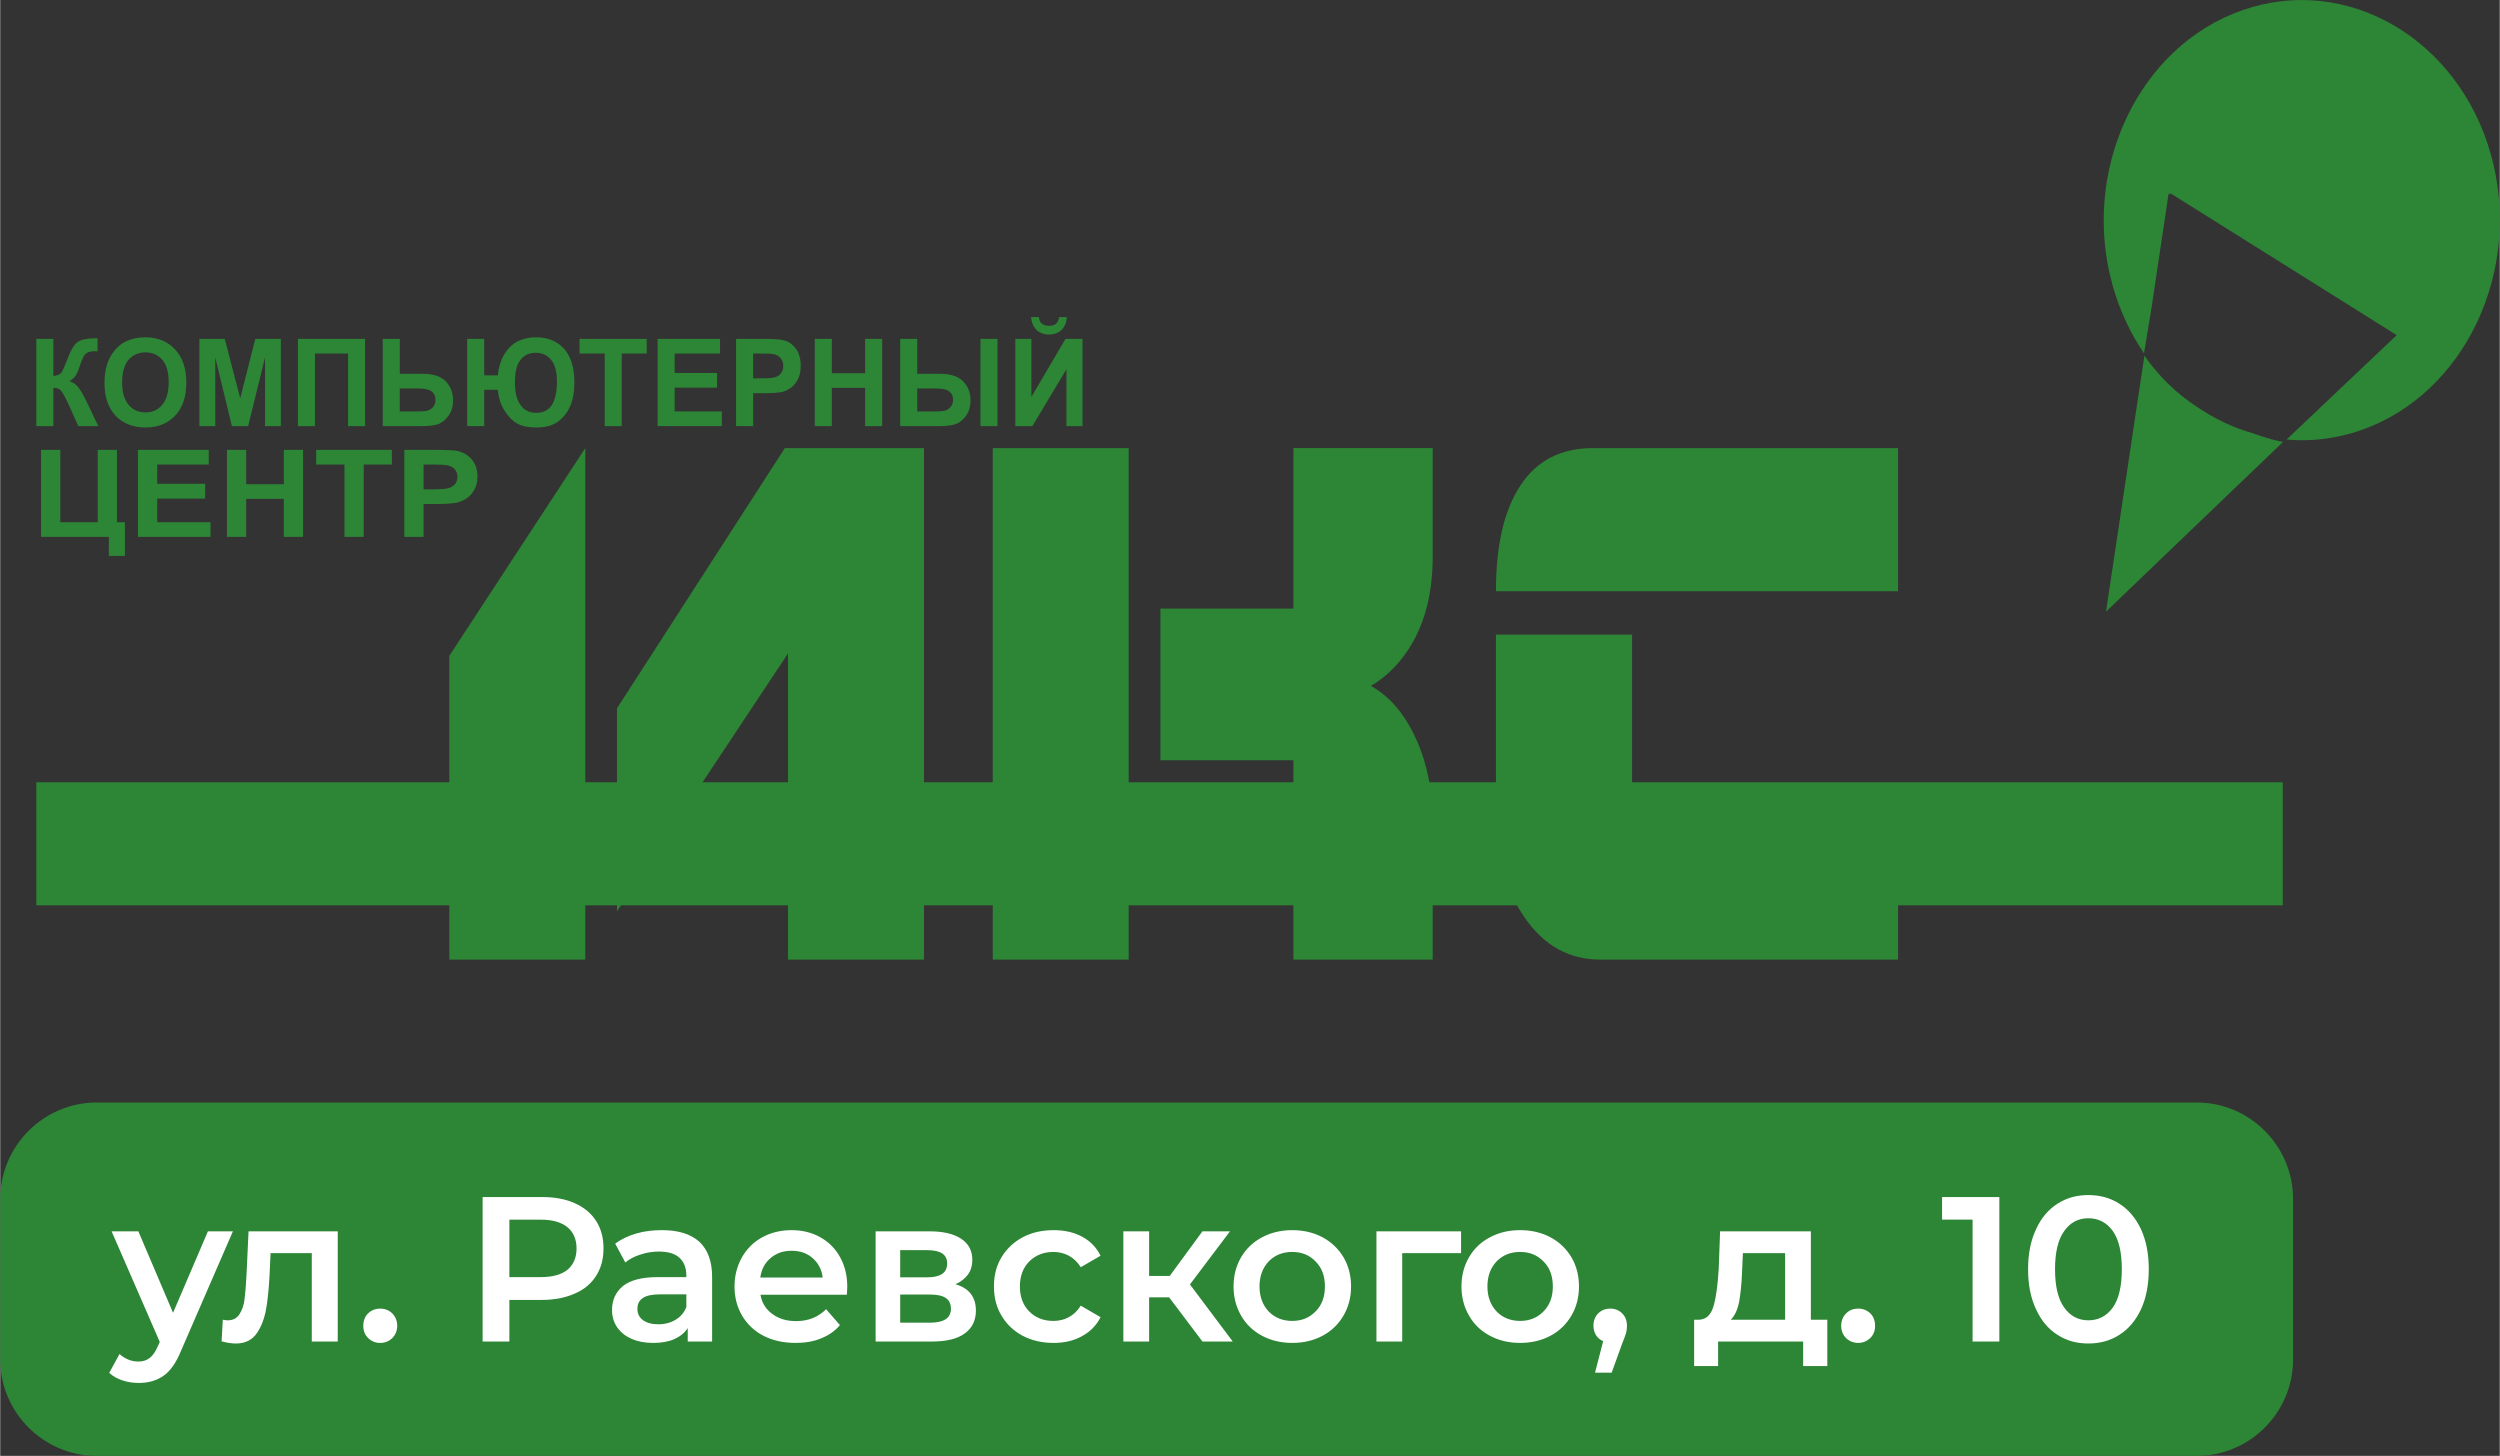 <?xml version="1.0" encoding="UTF-8"?> <!-- Creator: CorelDRAW 2020 (64-Bit) --> <svg xmlns="http://www.w3.org/2000/svg" xmlns:xlink="http://www.w3.org/1999/xlink" xmlns:xodm="http://www.corel.com/coreldraw/odm/2003" xml:space="preserve" width="510px" height="297px" style="shape-rendering:geometricPrecision; text-rendering:geometricPrecision; image-rendering:optimizeQuality; fill-rule:evenodd; clip-rule:evenodd" viewBox="0 0 126.12 73.46"><rect x="0" y="0" width="126.12" height="73.46" fill="#333333" stroke="none"/> <defs> <style type="text/css"> <![CDATA[ .fil1 {fill:#2D8536} .fil0 {fill:#2D8536;fill-rule:nonzero} .fil2 {fill:white;fill-rule:nonzero} ]]> </style> </defs> <g id="Слой_x0020_1">  <path class="fil0" d="M22.66 33.09l6.86 -10.48 0 18.73c-0.26,-0.33 -0.61,-0.5 -1.06,-0.5 -0.43,0 -0.78,0.15 -1.04,0.46 -0.27,0.31 -0.4,0.72 -0.4,1.22 0,0.55 0.13,0.98 0.4,1.29 0.25,0.3 0.6,0.45 1.04,0.45 0.42,0 0.76,-0.15 1.02,-0.45l0.04 -0.05 0 4.66 -6.86 0 0 -5.3 0.35 -0.64 0.01 1.69 0.86 0 0 -3.24 -0.84 0 -0.38 0.71 0 -8.55zm2.58 11.08l-0.9 0 0 -3.24 1.32 0c0.38,0 0.68,0.1 0.88,0.29 0.19,0.19 0.29,0.46 0.29,0.8 0,0.37 -0.09,0.64 -0.27,0.84 -0.19,0.2 -0.48,0.3 -0.87,0.3l-0.45 0 0 1.01zm0 -1.76l0.37 0c0.12,0 0.2,-0.03 0.26,-0.09 0.07,-0.06 0.1,-0.16 0.1,-0.29 0,-0.14 -0.05,-0.23 -0.16,-0.29 -0.08,-0.04 -0.19,-0.06 -0.32,-0.06l-0.25 0 0 0.73zm3.21 -0.78c-0.18,0 -0.32,0.1 -0.41,0.3 -0.08,0.16 -0.12,0.36 -0.12,0.6 0,0.25 0.04,0.46 0.11,0.62 0.09,0.21 0.23,0.31 0.43,0.31 0.16,0 0.3,-0.08 0.39,-0.25 0.1,-0.18 0.15,-0.4 0.15,-0.68 0,-0.25 -0.04,-0.45 -0.13,-0.61 -0.1,-0.19 -0.24,-0.29 -0.42,-0.29zm3.09 0.05l-0.32 0 0 0.55 0.37 0c0.12,0 0.2,-0.03 0.25,-0.08 0.04,-0.05 0.06,-0.12 0.06,-0.21 0,-0.1 -0.02,-0.17 -0.07,-0.2 -0.06,-0.04 -0.15,-0.06 -0.29,-0.06zm-0.04 1.14l-0.28 0 0 0.6 0.39 0c0.13,0 0.22,-0.02 0.29,-0.06 0.08,-0.04 0.12,-0.12 0.12,-0.22 0,-0.11 -0.05,-0.19 -0.15,-0.24 -0.09,-0.06 -0.22,-0.08 -0.37,-0.08zm11.99 -0.64l0.39 0c0.48,0 0.82,0.12 1.03,0.37 0.14,0.17 0.2,0.39 0.2,0.65 0,0.34 -0.1,0.6 -0.32,0.76 -0.19,0.14 -0.48,0.21 -0.86,0.21l-1.33 0 0 -3.24 0.89 0 0 1.25zm2.79 2.01l-0.89 0 0 -3.25 0.89 0 0 3.25zm-2.5 -1.37l-0.29 0 0 0.6 0.33 0c0.13,0 0.24,-0.02 0.32,-0.06 0.1,-0.05 0.15,-0.12 0.15,-0.22 0,-0.11 -0.05,-0.19 -0.14,-0.24 -0.1,-0.06 -0.22,-0.08 -0.37,-0.08zm7.08 1.35l0 -3.24 0.9 0 0 1.05 0.79 -1.05 1.06 0 -1 1.22 1.1 2.02 -1.07 0 -0.72 -1.23 -0.16 0.21 0 1.02 -0.9 0zm4.48 -3.33c0.46,0 0.82,0.17 1.08,0.52 0.24,0.32 0.36,0.71 0.36,1.17 0,0.54 -0.14,0.96 -0.42,1.28 -0.26,0.3 -0.6,0.45 -1.02,0.45 -0.44,0 -0.79,-0.15 -1.04,-0.45 -0.27,-0.31 -0.4,-0.74 -0.4,-1.29 0,-0.5 0.13,-0.91 0.4,-1.22 0.26,-0.31 0.61,-0.46 1.04,-0.46zm-0.01 0.79c-0.19,0 -0.32,0.1 -0.42,0.3 -0.07,0.16 -0.11,0.36 -0.11,0.6 0,0.25 0.04,0.46 0.11,0.62 0.09,0.21 0.23,0.31 0.43,0.31 0.16,0 0.3,-0.08 0.39,-0.25 0.1,-0.18 0.15,-0.4 0.15,-0.68 0,-0.25 -0.04,-0.45 -0.13,-0.61 -0.1,-0.19 -0.24,-0.29 -0.42,-0.29zm12.38 1.34l0 1.21 -0.89 0 0 -3.24 0.89 0 0 1.14 0.44 0c0.07,-0.38 0.23,-0.69 0.48,-0.91 0.24,-0.22 0.55,-0.33 0.91,-0.33 0.46,0 0.83,0.17 1.09,0.52 0.23,0.32 0.35,0.71 0.35,1.17 0,0.54 -0.14,0.96 -0.41,1.28 -0.27,0.3 -0.61,0.45 -1.03,0.45 -0.37,0 -0.68,-0.11 -0.92,-0.34 -0.25,-0.22 -0.41,-0.54 -0.48,-0.95l-0.43 0zm1.82 -1.34c-0.18,0 -0.32,0.1 -0.41,0.3 -0.08,0.16 -0.12,0.36 -0.12,0.6 0,0.25 0.04,0.46 0.11,0.62 0.09,0.21 0.23,0.31 0.43,0.31 0.17,0 0.3,-0.08 0.4,-0.25 0.09,-0.18 0.14,-0.4 0.14,-0.68 0,-0.25 -0.04,-0.45 -0.12,-0.61 -0.1,-0.19 -0.24,-0.29 -0.43,-0.29zm8.24 2.54l-0.9 0 0 -3.24 1.33 0c0.38,0 0.67,0.1 0.88,0.29 0.19,0.19 0.29,0.46 0.29,0.8 0,0.37 -0.09,0.64 -0.27,0.84 -0.19,0.2 -0.48,0.3 -0.87,0.3l-0.46 0 0 1.01zm0 -1.76l0.38 0c0.11,0 0.2,-0.03 0.26,-0.09 0.07,-0.06 0.1,-0.16 0.1,-0.29 0,-0.14 -0.06,-0.23 -0.17,-0.29 -0.08,-0.04 -0.18,-0.06 -0.31,-0.06l-0.26 0 0 0.73zm2.8 1.76l-0.9 0 0 -3.24 0.9 0 0 1.14 0.85 0 0 -1.14 0.9 0 0 3.24 -0.9 0 0 -1.21 -0.85 0 0 1.21zm3.47 -1.35l-0.29 0 0 0.6 0.33 0c0.13,0 0.23,-0.02 0.32,-0.06 0.1,-0.05 0.15,-0.12 0.15,-0.22 0,-0.11 -0.05,-0.19 -0.14,-0.24 -0.1,-0.06 -0.22,-0.08 -0.37,-0.08zm-44.45 -20.21l7.02 0 0 25.81 -6.86 0 0 -4.25 0.56 0 0 -1.21 0.85 0 0 1.21 0.9 0 0 -3.24 -0.9 0 0 1.14 -0.85 0 0 -1.14 -0.56 0 0 -7.96 -5.28 7.96 -0.43 0 -0.37 1.2 -0.85 1.28c0.01,-0.07 0.02,-0.14 0.02,-0.21 0,-0.19 -0.04,-0.35 -0.12,-0.48 -0.08,-0.13 -0.19,-0.22 -0.34,-0.27 0.11,-0.08 0.19,-0.17 0.25,-0.28 0.07,-0.13 0.11,-0.27 0.11,-0.43 0,-0.3 -0.11,-0.52 -0.33,-0.65 -0.17,-0.11 -0.43,-0.16 -0.78,-0.16l-0.51 0 0 -5.19 8.47 -13.13zm-7.17 21.41l-1.3 1.96 0 -1.81 0.54 0c0.32,0 0.57,-0.05 0.76,-0.15zm17.66 -21.41l6.86 0 0 25.81 -6.86 0 0 -25.81zm15.17 8.1l-6.71 0 0 7.65 6.71 0 0 3.82 0 0c0.48,0 0.83,0.12 1.03,0.37 0.14,0.17 0.21,0.39 0.21,0.65 0,0.34 -0.11,0.6 -0.33,0.76 -0.19,0.14 -0.47,0.21 -0.85,0.21l-0.06 0 0 4.25 7.03 0 0 -4.25 -0.2 0 0 -2.39 -0.81 0 0 -0.85 0.99 0c-0.06,-1.5 -0.39,-2.82 -0.97,-3.96 -0.55,-1.09 -1.26,-1.88 -2.13,-2.36 0.87,-0.51 1.58,-1.26 2.13,-2.23 0.66,-1.19 0.99,-2.62 0.99,-4.3l0 -5.47 -7.03 0 0 8.1zm0 12.11l0 0.59c0.1,0 0.19,-0.02 0.26,-0.05 0.1,-0.05 0.16,-0.12 0.16,-0.22 0,-0.11 -0.05,-0.19 -0.15,-0.24 -0.07,-0.05 -0.16,-0.07 -0.27,-0.08zm30.51 -20.21l0 7.22 -20.29 0c0,-2.31 0.41,-4.09 1.24,-5.34 0.82,-1.25 2.04,-1.88 3.66,-1.88l15.39 0zm-20.29 9.41l0 8.91 0.96 0 0 0.75 -0.95 0c0.01,0.16 0.02,0.32 0.03,0.47l0.76 0 0 0.76 -0.67 0c0.03,0.17 0.06,0.34 0.1,0.51l0.79 0 0 0.75 -0.6 0c0.24,0.78 0.59,1.49 1.03,2.13 0.97,1.41 2.24,2.12 3.82,2.12l15.02 0 0 -5.74 -0.83 1.49 -0.84 0 0 -2.97 -0.81 0c0.22,0.23 0.35,0.55 0.39,0.97l-0.85 0c-0.02,-0.17 -0.07,-0.3 -0.15,-0.4 -0.09,-0.09 -0.2,-0.14 -0.34,-0.14 -0.16,0 -0.29,0.09 -0.37,0.25 -0.1,0.16 -0.14,0.39 -0.14,0.7 0,0.27 0.03,0.47 0.09,0.61 0.08,0.17 0.23,0.26 0.44,0.26 0.14,0 0.25,-0.05 0.33,-0.14 0.08,-0.09 0.12,-0.22 0.14,-0.38l0.87 0c-0.04,0.42 -0.18,0.75 -0.41,0.98 -0.23,0.23 -0.53,0.35 -0.9,0.35 -0.45,0 -0.81,-0.15 -1.07,-0.46 -0.26,-0.31 -0.39,-0.73 -0.39,-1.25 0,-0.52 0.13,-0.93 0.39,-1.24 0.03,-0.04 0.07,-0.07 0.1,-0.11l-2.07 0 0 0.48 -1.33 0 0 0.47 1.17 0 0.01 0.76 -1.18 0 0 0.51 1.39 0 0 0.75 -2.29 0 0 -2.97 -0.57 0 0 2.99 -0.9 0 0 -2.99 -1.89 0 0 0.98 0.39 0c0.48,0 0.82,0.12 1.03,0.37 0.14,0.17 0.2,0.39 0.2,0.65 0,0.34 -0.1,0.6 -0.32,0.76 -0.19,0.14 -0.48,0.21 -0.86,0.21l-1.33 0 0 -2.97 -0.52 0 0 -9.18 -6.87 0zm20.28 9.18l-0.8 0 0.01 1.45 0.79 -1.45z"></path> <path class="fil0" d="M1.82 39.47l113.35 0 0 6.21 -113.35 0 0 -6.21zm2.94 3.17l0.93 -1.71 0.84 0 0 3.24 -0.86 0 -0.01 -1.69 -0.93 1.69 -0.84 0 0 -3.24 0.86 0 0.01 1.71zm3.17 1.53l-0.9 0 0 -3.24 0.9 0 0 1.14 0.85 0 0 -1.14 0.9 0 0 3.24 -0.9 0 0 -1.21 -0.85 0 0 1.21zm2.13 -2.39l0 -0.85 2.52 0 0 0.85 -0.81 0 0 2.39 -0.9 0 0 -2.39 -0.81 0zm5.21 2.39l-2.29 0 0 -3.24 2.24 0 0 0.75 -1.34 0 0 0.47 1.17 0 0.01 0.76 -1.18 0 0 0.51 1.39 0 0 0.75zm1.36 0l-0.89 0 0 -3.24 2.23 0 0 0.75 -1.34 0 0 2.49zm2.68 0l-0.9 0 0 -3.24 1.33 0c0.38,0 0.67,0.1 0.88,0.29 0.19,0.19 0.29,0.46 0.29,0.8 0,0.37 -0.09,0.64 -0.27,0.84 -0.2,0.2 -0.48,0.3 -0.87,0.3l-0.46 0 0 1.01zm0 -1.76l0.38 0c0.11,0 0.2,-0.03 0.26,-0.09 0.06,-0.06 0.1,-0.16 0.1,-0.29 0,-0.14 -0.06,-0.23 -0.17,-0.29 -0.08,-0.04 -0.18,-0.06 -0.31,-0.06l-0.26 0 0 0.73zm2.8 0.23l0.93 -1.71 0.85 0 0 3.24 -0.87 0 -0.01 -1.69 -0.93 1.69 -0.84 0 0 -3.24 0.86 0 0.01 1.71zm3.13 1.53l-0.9 0 0 -3.24 1.32 0c0.38,0 0.68,0.1 0.88,0.29 0.19,0.19 0.29,0.46 0.29,0.8 0,0.37 -0.09,0.64 -0.27,0.84 -0.19,0.2 -0.48,0.3 -0.87,0.3l-0.45 0 0 1.01zm0 -1.76l0.37 0c0.12,0 0.2,-0.03 0.26,-0.09 0.07,-0.06 0.1,-0.16 0.1,-0.29 0,-0.14 -0.05,-0.23 -0.16,-0.29 -0.08,-0.04 -0.19,-0.06 -0.32,-0.06l-0.25 0 0 0.73zm3.22 -1.57c0.46,0 0.82,0.17 1.08,0.52 0.24,0.32 0.36,0.71 0.36,1.17 0,0.54 -0.14,0.96 -0.42,1.28 -0.26,0.3 -0.6,0.45 -1.02,0.45 -0.44,0 -0.79,-0.15 -1.04,-0.45 -0.27,-0.31 -0.4,-0.74 -0.4,-1.29 0,-0.5 0.13,-0.91 0.4,-1.22 0.26,-0.31 0.61,-0.46 1.04,-0.46zm-0.01 0.79c-0.19,0 -0.32,0.1 -0.42,0.3 -0.07,0.16 -0.11,0.36 -0.11,0.6 0,0.25 0.03,0.46 0.11,0.62 0.09,0.21 0.23,0.32 0.43,0.32 0.17,0 0.3,-0.09 0.39,-0.26 0.1,-0.18 0.15,-0.4 0.15,-0.68 0,-0.24 -0.04,-0.45 -0.13,-0.61 -0.1,-0.19 -0.24,-0.29 -0.42,-0.29zm3.21 2.54l-1.34 0 0 -3.24 1.31 0c0.35,0 0.61,0.05 0.79,0.16 0.21,0.13 0.32,0.35 0.32,0.65 0,0.16 -0.04,0.3 -0.11,0.43 -0.06,0.11 -0.14,0.2 -0.25,0.28 0.15,0.05 0.26,0.14 0.34,0.27 0.08,0.13 0.12,0.29 0.12,0.48 0,0.34 -0.11,0.59 -0.33,0.76 -0.19,0.14 -0.47,0.21 -0.85,0.21zm-0.12 -2.49l-0.32 0 0 0.55 0.37 0c0.12,0 0.2,-0.03 0.25,-0.08 0.04,-0.05 0.06,-0.12 0.06,-0.21 0,-0.1 -0.02,-0.17 -0.07,-0.2 -0.06,-0.04 -0.15,-0.06 -0.29,-0.06zm-0.03 1.14l-0.29 0 0 0.6 0.39 0c0.13,0 0.22,-0.02 0.29,-0.06 0.08,-0.04 0.12,-0.12 0.12,-0.22 0,-0.11 -0.05,-0.19 -0.15,-0.24 -0.09,-0.06 -0.21,-0.08 -0.36,-0.08zm2.42 1.35l-0.88 0 0.98 -3.24 0.92 0 0.98 3.24 -0.89 0 -0.11 -0.42 -0.9 0 -0.1 0.42zm0.84 -1.1l-0.29 -1.17 -0.27 1.17 0.56 0zm2.37 1.1l-0.9 0 0 -3.24 0.9 0 0 1.14 0.85 0 0 -1.14 0.9 0 0 3.24 -0.9 0 0 -1.21 -0.85 0 0 1.21zm3.17 0l-0.9 0 0 -3.24 0.9 0 0 1.14 0.85 0 0 -1.14 0.9 0 0 3.24 -0.9 0 0 -1.21 -0.85 0 0 1.21zm3.19 -1.99l0.38 0c0.48,0 0.82,0.12 1.03,0.37 0.14,0.17 0.2,0.39 0.2,0.65 0,0.34 -0.1,0.59 -0.32,0.76 -0.19,0.14 -0.48,0.21 -0.86,0.21l-1.33 0 0 -3.24 0.9 0 0 1.25zm2.78 2.01l-0.9 0 0 -3.25 0.9 0 0 3.25zm-2.5 -1.37l-0.28 0 0 0.6 0.32 0c0.13,0 0.24,-0.02 0.32,-0.06 0.1,-0.05 0.15,-0.12 0.15,-0.22 0,-0.11 -0.05,-0.19 -0.14,-0.24 -0.1,-0.06 -0.22,-0.08 -0.37,-0.08zm5.36 1.35l-2.29 0 0 -3.24 2.23 0 0 0.75 -1.33 0 0 0.47 1.17 0 0 0.76 -1.17 0 0 0.51 1.39 0 0 0.75zm1.72 0l0 -3.24 0.9 0 0 1.05 0.79 -1.05 1.06 0 -1.01 1.22 1.11 2.02 -1.07 0 -0.72 -1.23 -0.16 0.21 0 1.02 -0.9 0zm4.48 -3.33c0.46,0 0.82,0.17 1.08,0.52 0.24,0.32 0.36,0.71 0.36,1.17 0,0.54 -0.14,0.96 -0.42,1.28 -0.26,0.3 -0.6,0.45 -1.02,0.45 -0.44,0 -0.79,-0.15 -1.04,-0.45 -0.27,-0.31 -0.4,-0.74 -0.4,-1.29 0,-0.5 0.13,-0.91 0.4,-1.22 0.26,-0.31 0.61,-0.46 1.04,-0.46zm-0.01 0.79c-0.19,0 -0.33,0.1 -0.42,0.3 -0.07,0.16 -0.11,0.36 -0.11,0.6 0,0.25 0.04,0.46 0.11,0.62 0.09,0.21 0.23,0.32 0.43,0.32 0.16,0 0.3,-0.09 0.39,-0.26 0.1,-0.18 0.15,-0.4 0.15,-0.68 0,-0.24 -0.04,-0.45 -0.13,-0.61 -0.1,-0.19 -0.24,-0.29 -0.42,-0.29zm4.15 0.78l-0.46 1.66 -0.61 0 -0.45 -1.67 0 1.77 -0.81 0 0 -3.24 1.09 0 0.48 2.02 0.49 -2.02 1.08 0 0 3.24 -0.8 0 -0.01 -1.76zm3.95 -1.48l0 3.24 -0.9 0 0 -2.35 -0.85 0 0 2.35 -0.89 0 0 -3.24 2.64 0zm1.44 1.25l0.38 0c0.48,0 0.83,0.12 1.03,0.37 0.14,0.17 0.21,0.39 0.21,0.65 0,0.34 -0.11,0.59 -0.33,0.76 -0.19,0.14 -0.47,0.21 -0.85,0.21l-1.34 0 0 -3.24 0.9 0 0 1.25zm0.29 0.64l-0.29 0 0 0.6 0.32 0c0.13,0 0.24,-0.02 0.32,-0.06 0.1,-0.05 0.16,-0.12 0.16,-0.22 0,-0.11 -0.05,-0.19 -0.15,-0.24 -0.09,-0.06 -0.21,-0.08 -0.36,-0.08zm2.56 0.15l0 1.21 -0.9 0 0 -3.24 0.9 0 0 1.14 0.43 0c0.07,-0.39 0.23,-0.69 0.48,-0.91 0.25,-0.22 0.55,-0.33 0.91,-0.33 0.46,0 0.82,0.17 1.09,0.52 0.23,0.32 0.35,0.71 0.35,1.17 0,0.54 -0.14,0.96 -0.42,1.28 -0.26,0.3 -0.6,0.45 -1.02,0.45 -0.37,0 -0.68,-0.11 -0.92,-0.34 -0.25,-0.22 -0.41,-0.54 -0.48,-0.95l-0.42 0zm1.81 -1.34c-0.18,0 -0.32,0.1 -0.41,0.3 -0.08,0.16 -0.12,0.36 -0.12,0.6 0,0.25 0.04,0.46 0.11,0.62 0.09,0.21 0.24,0.32 0.43,0.32 0.17,0 0.3,-0.09 0.4,-0.26 0.09,-0.18 0.14,-0.4 0.14,-0.68 0,-0.24 -0.04,-0.45 -0.12,-0.61 -0.1,-0.19 -0.24,-0.29 -0.43,-0.29zm1.74 0.15l0 -0.85 2.52 0 0 0.85 -0.81 0 0 2.39 -0.9 0 0 -2.39 -0.81 0zm5.22 2.39l-2.29 0 0 -3.24 2.23 0 0 0.75 -1.34 0 0 0.47 1.17 0 0.01 0.76 -1.18 0 0 0.51 1.4 0 0 0.75zm1.28 0l-0.9 0 0 -3.24 1.33 0c0.38,0 0.67,0.1 0.88,0.29 0.19,0.19 0.29,0.46 0.29,0.8 0,0.37 -0.09,0.64 -0.27,0.84 -0.2,0.2 -0.48,0.3 -0.87,0.3l-0.46 0 0 1.01zm0 -1.76l0.38 0c0.11,0 0.2,-0.03 0.26,-0.09 0.06,-0.06 0.1,-0.16 0.1,-0.29 0,-0.14 -0.06,-0.23 -0.17,-0.29 -0.08,-0.04 -0.18,-0.06 -0.31,-0.06l-0.26 0 0 0.73zm2.8 1.76l-0.9 0 0 -3.24 0.9 0 0 1.14 0.85 0 0 -1.14 0.9 0 0 3.24 -0.9 0 0 -1.21 -0.85 0 0 1.21zm3.18 -1.99l0.39 0c0.48,0 0.82,0.12 1.03,0.37 0.14,0.17 0.2,0.39 0.2,0.65 0,0.34 -0.1,0.59 -0.32,0.76 -0.19,0.14 -0.48,0.21 -0.86,0.21l-1.33 0 0 -3.24 0.89 0 0 1.25zm2.79 2.01l-0.9 0 0 -3.25 0.9 0 0 3.25zm-2.5 -1.37l-0.29 0 0 0.6 0.33 0c0.13,0 0.23,-0.02 0.32,-0.06 0.1,-0.05 0.15,-0.12 0.15,-0.22 0,-0.11 -0.05,-0.19 -0.14,-0.24 -0.1,-0.06 -0.22,-0.08 -0.37,-0.08zm5.36 1.35l-2.29 0 0 -3.24 2.23 0 0 0.75 -1.33 0 0 0.47 1.17 0 0 0.76 -1.17 0 0 0.51 1.39 0 0 0.75zm4.27 -2l-0.85 0c-0.02,-0.17 -0.07,-0.3 -0.15,-0.4 -0.09,-0.09 -0.2,-0.14 -0.34,-0.14 -0.16,0 -0.29,0.08 -0.38,0.25 -0.08,0.16 -0.13,0.39 -0.13,0.7 0,0.27 0.03,0.47 0.09,0.61 0.08,0.17 0.23,0.26 0.44,0.26 0.14,0 0.25,-0.05 0.33,-0.14 0.08,-0.09 0.13,-0.22 0.14,-0.38l0.87 0c-0.04,0.42 -0.18,0.75 -0.41,0.98 -0.23,0.23 -0.53,0.35 -0.9,0.35 -0.45,0 -0.81,-0.15 -1.07,-0.46 -0.26,-0.31 -0.39,-0.73 -0.39,-1.25 0,-0.52 0.13,-0.93 0.39,-1.24 0.26,-0.31 0.59,-0.47 0.98,-0.47 0.41,0 0.74,0.12 0.97,0.35 0.24,0.23 0.37,0.55 0.41,0.98zm1.29 0.47l0.94 -1.71 0.84 0 0 3.24 -0.86 0 -0.01 -1.69 -0.94 1.69 -0.84 0 0 -3.24 0.86 0 0.01 1.71zm4.85 -0.47l-0.86 0c-0.01,-0.17 -0.06,-0.3 -0.15,-0.4 -0.08,-0.09 -0.2,-0.14 -0.33,-0.14 -0.16,0 -0.29,0.08 -0.38,0.25 -0.09,0.16 -0.13,0.39 -0.13,0.7 0,0.27 0.03,0.47 0.09,0.61 0.08,0.17 0.23,0.26 0.43,0.26 0.14,0 0.25,-0.05 0.33,-0.14 0.08,-0.09 0.13,-0.22 0.15,-0.38l0.87 0c-0.05,0.42 -0.18,0.75 -0.41,0.98 -0.24,0.23 -0.54,0.35 -0.91,0.35 -0.45,0 -0.8,-0.15 -1.06,-0.46 -0.26,-0.31 -0.39,-0.73 -0.39,-1.25 0,-0.52 0.13,-0.93 0.39,-1.24 0.26,-0.31 0.59,-0.47 0.98,-0.47 0.41,0 0.74,0.12 0.97,0.35 0.24,0.23 0.37,0.55 0.41,0.98zm0.25 -0.39l0 -0.85 2.51 0 0 0.85 -0.8 0 0 2.39 -0.9 0 0 -2.39 -0.81 0zm5.21 2.39l-2.29 0 0 -3.24 2.24 0 0 0.75 -1.34 0 0 0.47 1.17 0 0.01 0.76 -1.18 0 0 0.51 1.39 0 0 0.75zm2.73 -1.76l-0.46 1.66 -0.61 0 -0.46 -1.67 0.01 1.77 -0.81 0 0 -3.24 1.09 0 0.48 2.02 0.48 -2.02 1.09 0 0 3.24 -0.81 0 0 -1.76zm2.21 -0.23l0.38 0c0.49,0 0.83,0.12 1.04,0.37 0.13,0.17 0.2,0.39 0.2,0.65 0,0.34 -0.11,0.59 -0.32,0.76 -0.2,0.14 -0.48,0.21 -0.86,0.21l-1.34 0 0 -3.24 0.9 0 0 1.25zm2.79 2.01l-0.9 0 0 -3.25 0.9 0 0 3.25zm-2.5 -1.37l-0.29 0 0 0.6 0.33 0c0.13,0 0.23,-0.02 0.32,-0.06 0.1,-0.05 0.15,-0.12 0.15,-0.22 0,-0.11 -0.05,-0.19 -0.14,-0.24 -0.1,-0.06 -0.22,-0.08 -0.37,-0.08z"></path> <path class="fil0" d="M1.82 17.1l0.86 0 0 1.87c0.19,-0.02 0.32,-0.07 0.39,-0.15 0.07,-0.08 0.17,-0.31 0.31,-0.68 0.18,-0.48 0.36,-0.78 0.54,-0.89 0.18,-0.12 0.47,-0.18 0.86,-0.18 0.02,0 0.07,0 0.13,0l0 0.66 -0.12 -0.01c-0.18,0 -0.31,0.03 -0.39,0.07 -0.08,0.05 -0.15,0.11 -0.2,0.21 -0.05,0.09 -0.12,0.28 -0.22,0.56 -0.05,0.16 -0.11,0.28 -0.17,0.39 -0.06,0.1 -0.17,0.19 -0.32,0.28 0.19,0.06 0.35,0.17 0.47,0.34 0.13,0.17 0.26,0.41 0.41,0.72l0.58 1.21 -1.01 0 -0.51 -1.14c0,-0.01 -0.02,-0.05 -0.05,-0.09 0,-0.02 -0.04,-0.09 -0.1,-0.21 -0.11,-0.21 -0.2,-0.35 -0.27,-0.4 -0.07,-0.06 -0.18,-0.09 -0.33,-0.09l0 1.93 -0.86 0 0 -4.4zm3.44 2.23c0,-0.45 0.07,-0.83 0.2,-1.13 0.09,-0.23 0.23,-0.43 0.39,-0.61 0.17,-0.17 0.35,-0.31 0.55,-0.39 0.27,-0.12 0.57,-0.18 0.92,-0.18 0.63,0 1.13,0.21 1.5,0.61 0.38,0.4 0.57,0.96 0.57,1.68 0,0.71 -0.19,1.26 -0.56,1.66 -0.38,0.4 -0.87,0.6 -1.5,0.6 -0.63,0 -1.13,-0.2 -1.51,-0.59 -0.37,-0.4 -0.56,-0.95 -0.56,-1.65zm0.89 -0.03c0,0.49 0.11,0.87 0.33,1.13 0.22,0.26 0.51,0.38 0.85,0.38 0.34,0 0.62,-0.12 0.84,-0.38 0.22,-0.25 0.33,-0.64 0.33,-1.15 0,-0.5 -0.11,-0.88 -0.32,-1.12 -0.21,-0.25 -0.5,-0.38 -0.85,-0.38 -0.36,0 -0.64,0.13 -0.86,0.38 -0.21,0.25 -0.32,0.63 -0.32,1.14zm3.9 2.2l0 -4.4 1.28 0 0.78 3 0.76 -3 1.29 0 0 4.4 -0.8 0 0 -3.46 -0.85 3.46 -0.82 0 -0.84 -3.46 0 3.46 -0.8 0zm4.97 -4.4l3.39 0 0 4.4 -0.86 0 0 -3.66 -1.67 0 0 3.66 -0.86 0 0 -4.4zm4.28 0l0.86 0 0 1.76 1.15 0c0.54,0 0.93,0.13 1.18,0.39 0.24,0.26 0.36,0.58 0.36,0.94 0,0.3 -0.07,0.56 -0.22,0.77 -0.15,0.21 -0.31,0.35 -0.5,0.43 -0.19,0.07 -0.46,0.11 -0.82,0.11l-2.01 0 0 -4.4zm0.86 3.66l0.84 0c0.27,0 0.45,-0.01 0.56,-0.04 0.1,-0.03 0.2,-0.09 0.28,-0.18 0.08,-0.1 0.12,-0.22 0.12,-0.36 0,-0.2 -0.07,-0.35 -0.21,-0.44 -0.14,-0.1 -0.38,-0.14 -0.72,-0.14l-0.87 0 0 1.16zm3.4 -3.66l0.86 0 0 1.84 0.69 0c0.05,-0.55 0.23,-1 0.55,-1.37 0.32,-0.36 0.79,-0.55 1.4,-0.55 0.58,0 1.05,0.2 1.4,0.59 0.34,0.39 0.51,0.96 0.51,1.68 0,0.48 -0.07,0.88 -0.22,1.22 -0.15,0.34 -0.37,0.6 -0.64,0.79 -0.28,0.18 -0.62,0.27 -1.03,0.27 -0.42,0 -0.75,-0.06 -1,-0.2 -0.24,-0.14 -0.46,-0.36 -0.64,-0.66 -0.19,-0.3 -0.3,-0.65 -0.33,-1.04l-0.69 0 0 1.83 -0.86 0 0 -4.4zm2.41 2.21c0,0.48 0.09,0.86 0.28,1.12 0.19,0.27 0.45,0.4 0.79,0.4 0.35,0 0.62,-0.13 0.79,-0.39 0.17,-0.27 0.26,-0.66 0.26,-1.19 0,-0.5 -0.1,-0.87 -0.3,-1.1 -0.2,-0.24 -0.46,-0.35 -0.78,-0.35 -0.3,0 -0.56,0.11 -0.75,0.35 -0.2,0.24 -0.29,0.62 -0.29,1.16zm4.53 2.19l0 -3.66 -1.27 0 0 -0.74 3.39 0 0 0.74 -1.26 0 0 3.66 -0.86 0zm2.67 0l0 -4.4 3.15 0 0 0.74 -2.29 0 0 0.98 2.14 0 0 0.74 -2.14 0 0 1.2 2.38 0 0 0.74 -3.24 0zm3.96 0l0 -4.4 1.38 0c0.53,0 0.87,0.02 1.02,0.07 0.25,0.06 0.45,0.2 0.62,0.43 0.16,0.22 0.24,0.5 0.24,0.85 0,0.27 -0.04,0.5 -0.14,0.68 -0.09,0.19 -0.21,0.33 -0.36,0.44 -0.15,0.1 -0.29,0.17 -0.45,0.21 -0.2,0.04 -0.5,0.06 -0.89,0.06l-0.56 0 0 1.66 -0.86 0zm0.86 -3.66l0 1.25 0.47 0c0.34,0 0.57,-0.02 0.68,-0.07 0.12,-0.04 0.21,-0.12 0.27,-0.21 0.07,-0.1 0.1,-0.21 0.1,-0.35 0,-0.16 -0.05,-0.29 -0.14,-0.39 -0.09,-0.11 -0.2,-0.17 -0.34,-0.2 -0.11,-0.02 -0.31,-0.03 -0.62,-0.03l-0.42 0zm3.11 3.66l0 -4.4 0.86 0 0 1.73 1.68 0 0 -1.73 0.86 0 0 4.4 -0.86 0 0 -1.93 -1.68 0 0 1.93 -0.86 0zm4.31 -4.4l0.86 0 0 1.76 1.15 0c0.3,0 0.56,0.04 0.78,0.13 0.22,0.08 0.4,0.23 0.55,0.45 0.14,0.22 0.21,0.47 0.21,0.76 0,0.29 -0.07,0.55 -0.22,0.77 -0.15,0.21 -0.32,0.35 -0.51,0.42 -0.18,0.07 -0.45,0.11 -0.81,0.11l-2.01 0 0 -4.4zm0.86 3.66l0.84 0c0.27,0 0.46,-0.01 0.56,-0.04 0.11,-0.03 0.2,-0.09 0.28,-0.18 0.08,-0.1 0.13,-0.22 0.13,-0.36 0,-0.19 -0.07,-0.34 -0.21,-0.44 -0.13,-0.1 -0.37,-0.14 -0.72,-0.14l-0.88 0 0 1.16zm3.19 -3.66l0.86 0 0 4.4 -0.86 0 0 -4.4zm1.76 0l0.81 0 0 2.93 1.72 -2.93 0.86 0 0 4.4 -0.81 0 0 -2.87 -1.72 2.87 -0.86 0 0 -4.4zm2.21 -1.1l0.39 0c-0.02,0.28 -0.11,0.49 -0.27,0.65 -0.16,0.15 -0.37,0.23 -0.63,0.23 -0.26,0 -0.47,-0.08 -0.63,-0.23 -0.16,-0.16 -0.25,-0.37 -0.28,-0.65l0.4 0c0.01,0.15 0.06,0.25 0.15,0.33 0.08,0.07 0.2,0.11 0.36,0.11 0.16,0 0.28,-0.04 0.36,-0.11 0.08,-0.08 0.13,-0.18 0.15,-0.33z"></path> <path class="fil0" d="M2.06 22.7l0.97 0 0 3.65 1.89 0 0 -3.65 0.97 0 0 3.65 0.4 0 0 1.7 -0.81 0 0 -0.96 -3.42 0 0 -4.39zm4.89 4.39l0 -4.39 3.57 0 0 0.74 -2.6 0 0 0.97 2.42 0 0 0.75 -2.42 0 0 1.19 2.69 0 0 0.74 -3.66 0zm4.49 0l0 -4.39 0.97 0 0 1.73 1.9 0 0 -1.73 0.97 0 0 4.39 -0.97 0 0 -1.92 -1.9 0 0 1.92 -0.97 0zm5.93 0l0 -3.65 -1.43 0 0 -0.74 3.82 0 0 0.74 -1.42 0 0 3.65 -0.97 0zm3.02 0l0 -4.39 1.56 0c0.59,0 0.97,0.02 1.15,0.06 0.28,0.07 0.51,0.21 0.7,0.43 0.18,0.22 0.28,0.51 0.28,0.86 0,0.27 -0.06,0.5 -0.17,0.68 -0.1,0.18 -0.24,0.33 -0.4,0.43 -0.17,0.11 -0.34,0.18 -0.51,0.21 -0.23,0.04 -0.57,0.06 -1.01,0.06l-0.63 0 0 1.66 -0.97 0zm0.97 -3.65l0 1.25 0.53 0c0.39,0 0.64,-0.03 0.77,-0.07 0.13,-0.05 0.23,-0.12 0.31,-0.22 0.07,-0.1 0.1,-0.21 0.1,-0.34 0,-0.16 -0.05,-0.29 -0.15,-0.4 -0.1,-0.1 -0.23,-0.16 -0.39,-0.19 -0.12,-0.02 -0.35,-0.03 -0.7,-0.03l-0.47 0z"></path> <path class="fil0" d="M113.15 0.51c5.25,-1.83 10.88,1.44 12.52,7.28 1.64,5.84 -1.3,12.09 -6.56,13.92 -1.25,0.43 -2.52,0.58 -3.75,0.47l5.56 -5.27 -11.42 -7.16 -0.01 0.07 -0.08 -0.05 -0.86 5.75 -0.38 2.31c-0.68,-1 -1.22,-2.14 -1.58,-3.41 -1.64,-5.84 1.3,-12.09 6.56,-13.91zm0.57 21.37c-1.04,-0.29 -2.02,-0.76 -2.92,-1.38l-0.03 -0.02 -0.02 -0.02 -0.03 -0.02 -0.02 -0.01 -0.04 -0.02 -0.01 -0.01 -0.04 -0.03 -0.01 -0.01 -0.04 -0.03 -0.01 0 -0.05 -0.03 0 -0.01 -0.05 -0.03 0 0 -0.05 -0.04 0 0 -0.04 -0.03 -0.01 -0.01 -0.04 -0.03 -0.01 -0.01 -0.04 -0.02 -0.02 -0.02 0 0 -0.05 -0.04 -0.02 -0.02 -0.03 -0.02 -0.02 -0.01 -0.03 -0.02 -0.02 -0.02 -0.03 -0.03 -0.05 -0.03 -0.01 -0.02 -0.04 -0.03 -0.01 -0.01 -0.03 -0.03 -0.01 -0.01 -0.04 -0.03 -0.01 0 -0.04 -0.04 0 0 -0.05 -0.04 0 0 -0.04 -0.04 -0.01 -0.01 -0.04 -0.03 0 -0.01 -0.04 -0.03 -0.01 -0.01 -0.03 -0.03 -0.02 -0.01 -0.03 -0.03 -0.01 -0.02 -0.03 -0.02 -0.02 -0.02 -0.02 -0.02 -0.03 -0.02 -0.01 -0.02 -0.03 -0.03 -0.02 -0.01 -0.02 -0.03 -0.02 -0.01 -0.03 -0.04 -0.01 -0.01 -0.03 -0.03 -0.01 -0.01 -0.04 -0.04 0 0 -0.04 -0.04 0 0 -0.04 -0.04 -0.04 -0.05 0 0 -0.04 -0.04 -0.01 0 -0.03 -0.04 -0.01 -0.01 -0.02 -0.03 -0.02 -0.02 -0.02 -0.02 -0.02 -0.02 -0.02 -0.03 -0.02 -0.02 -0.02 -0.02 -0.02 -0.02 -0.01 -0.02 -0.03 -0.03 -0.01 -0.01 -0.03 -0.03 -0.01 -0.02 -0.02 -0.03 -0.01 -0.01 -0.03 -0.03 -0.01 -0.01 -0.03 -0.04 0 0 -0.04 -0.05 0 0 -0.03 -0.04 0 0 -0.04 -0.04 0 -0.01 -0.03 -0.03 -0.01 -0.01 -0.02 -0.04 -0.01 -0.01 -0.03 -0.03 -0.01 -0.01 -0.02 -0.03 -0.01 -0.02 -0.02 -0.02 -0.02 -0.03 -0.01 -0.02 -0.02 -0.02 -0.01 -0.02 -0.02 -0.03 -0.01 -0.01 -0.02 -0.03 -0.01 -0.01 -0.03 -0.04 0 -0.01 -0.03 -0.03 0 -0.01 -0.36 2.38 -1.58 10.54 7.28 -6.98 1.66 -1.59 -0.01 0 0 0 -0.01 0 -0.01 0 -0.01 0 0 0 -0.01 -0.01 -0.01 0 0 0 -0.01 0 -0.02 0 0 0 -0.02 -0.01 -0.01 0 -0.01 0 -0.01 0 -0.02 0 0 0 -0.01 -0.01 -0.02 0 0 0 -0.02 0 -0.01 -0.01 -0.01 0 -0.01 0 -0.02 0 -0.01 -0.01 0 0 -0.02 0 -0.02 -0.01 0 0 -0.02 0 -0.02 -0.01 -0.01 0 -0.01 0 -0.03 -0.01 -0.01 0 -0.01 0 -0.02 -0.01 -0.02 0 0 0 -0.02 -0.01 -0.03 -0.01 0 0 -0.02 0 -0.02 -0.01 -0.01 0 -0.02 0 -0.02 -0.01 -0.02 -0.01 -0.01 0 -0.02 -0.01 -0.03 0 0 0 -0.03 -0.01 -0.02 -0.01 -0.03 -0.01 -0.03 0 -0.01 -0.01 -0.01 0 -0.03 -0.01 -0.03 -0.01 0 0 -0.03 -0.01 -0.03 -0.01 0 0 -0.03 -0.01 -0.03 -0.01 -0.01 0 -0.02 -0.01 -0.03 -0.01 -0.02 0 -0.01 -0.01 -0.03 0 -0.03 -0.01 0 0 -0.03 -0.02 -0.03 -0.01 -0.01 0 -0.03 -0.01 -0.03 -0.01 -0.02 0 -0.01 -0.01 -0.03 -0.01 -0.03 -0.01 -0.01 0 -0.03 -0.01 -0.07 -0.03z"></path> <path class="fil1" d="M4.86 55.63l105.97 0c2.68,0 4.86,2.19 4.86,4.87l0 8.1c0,2.67 -2.18,4.86 -4.86,4.86l-105.97 0c-2.67,0 -4.86,-2.19 -4.86,-4.86l0 -8.1c0,-2.68 2.19,-4.87 4.86,-4.87z"></path> <path class="fil2" d="M11.74 62.13l-2.61 6.01c-0.24,0.6 -0.54,1.03 -0.88,1.27 -0.35,0.25 -0.77,0.37 -1.26,0.37 -0.28,0 -0.56,-0.04 -0.83,-0.13 -0.27,-0.09 -0.49,-0.22 -0.66,-0.38l0.52 -0.95c0.12,0.11 0.27,0.21 0.44,0.28 0.17,0.07 0.34,0.1 0.51,0.1 0.23,0 0.42,-0.06 0.57,-0.18 0.15,-0.11 0.29,-0.31 0.41,-0.59l0.1 -0.22 -2.43 -5.58 1.35 0 1.75 4.11 1.76 -4.11 1.26 0zm5.29 0l0 5.56 -1.31 0 0 -4.46 -2.08 0 -0.05 1.11c-0.04,0.73 -0.1,1.35 -0.2,1.85 -0.11,0.49 -0.28,0.88 -0.51,1.17 -0.24,0.29 -0.57,0.43 -0.99,0.43 -0.19,0 -0.43,-0.03 -0.72,-0.11l0.06 -1.09c0.1,0.02 0.19,0.03 0.25,0.03 0.27,0 0.47,-0.11 0.6,-0.32 0.13,-0.21 0.22,-0.47 0.25,-0.76 0.04,-0.3 0.07,-0.72 0.1,-1.27l0.1 -2.14 4.5 0zm2.14 5.63c-0.23,0 -0.44,-0.08 -0.6,-0.24 -0.17,-0.16 -0.25,-0.37 -0.25,-0.62 0,-0.26 0.08,-0.47 0.24,-0.63 0.17,-0.16 0.37,-0.24 0.61,-0.24 0.24,0 0.45,0.08 0.61,0.24 0.16,0.16 0.25,0.37 0.25,0.63 0,0.25 -0.09,0.46 -0.25,0.62 -0.17,0.16 -0.37,0.24 -0.61,0.24zm8.17 -7.36c0.63,0 1.18,0.1 1.65,0.31 0.47,0.21 0.83,0.51 1.08,0.9 0.25,0.39 0.37,0.85 0.37,1.38 0,0.53 -0.12,0.99 -0.37,1.38 -0.25,0.4 -0.61,0.7 -1.08,0.9 -0.47,0.21 -1.02,0.32 -1.65,0.32l-1.65 0 0 2.1 -1.35 0 0 -7.29 3 0zm-0.07 4.04c0.59,0 1.04,-0.12 1.35,-0.37 0.3,-0.25 0.46,-0.61 0.46,-1.08 0,-0.46 -0.16,-0.82 -0.46,-1.07 -0.31,-0.25 -0.76,-0.38 -1.35,-0.38l-1.58 0 0 2.9 1.58 0zm6.12 -2.37c0.82,0 1.44,0.19 1.88,0.58 0.43,0.4 0.65,0.99 0.65,1.78l0 3.26 -1.23 0 0 -0.68c-0.16,0.25 -0.39,0.43 -0.68,0.56 -0.3,0.13 -0.65,0.19 -1.07,0.19 -0.42,0 -0.78,-0.07 -1.09,-0.21 -0.32,-0.14 -0.56,-0.34 -0.73,-0.59 -0.17,-0.26 -0.25,-0.54 -0.25,-0.86 0,-0.5 0.18,-0.9 0.55,-1.21 0.38,-0.3 0.96,-0.45 1.76,-0.45l1.44 0 0 -0.08c0,-0.39 -0.12,-0.69 -0.35,-0.9 -0.23,-0.21 -0.58,-0.31 -1.04,-0.31 -0.31,0 -0.62,0.05 -0.92,0.15 -0.3,0.09 -0.56,0.23 -0.77,0.4l-0.51 -0.95c0.3,-0.22 0.65,-0.39 1.06,-0.51 0.41,-0.12 0.84,-0.17 1.3,-0.17zm-0.18 4.75c0.33,0 0.62,-0.08 0.87,-0.23 0.25,-0.15 0.43,-0.36 0.54,-0.64l0 -0.64 -1.35 0c-0.75,0 -1.12,0.24 -1.12,0.73 0,0.24 0.09,0.43 0.28,0.57 0.19,0.14 0.45,0.21 0.78,0.21zm9.53 -1.88c0,0.09 -0.01,0.22 -0.02,0.39l-4.36 0c0.07,0.41 0.27,0.73 0.6,0.97 0.32,0.24 0.72,0.36 1.2,0.36 0.61,0 1.11,-0.2 1.51,-0.6l0.7 0.8c-0.25,0.3 -0.57,0.52 -0.95,0.67 -0.38,0.16 -0.81,0.23 -1.29,0.23 -0.61,0 -1.15,-0.12 -1.62,-0.36 -0.46,-0.24 -0.82,-0.58 -1.08,-1.02 -0.25,-0.43 -0.38,-0.92 -0.38,-1.47 0,-0.54 0.13,-1.03 0.37,-1.46 0.25,-0.44 0.59,-0.78 1.03,-1.02 0.44,-0.24 0.93,-0.36 1.48,-0.36 0.54,0 1.03,0.12 1.45,0.36 0.43,0.24 0.76,0.57 1,1.01 0.24,0.43 0.36,0.93 0.36,1.5zm-2.81 -1.83c-0.42,0 -0.77,0.12 -1.06,0.37 -0.29,0.24 -0.46,0.57 -0.52,0.98l3.15 0c-0.05,-0.4 -0.22,-0.73 -0.51,-0.98 -0.28,-0.25 -0.64,-0.37 -1.06,-0.37zm8.27 1.69c0.69,0.2 1.03,0.65 1.03,1.33 0,0.5 -0.19,0.88 -0.56,1.15 -0.38,0.28 -0.93,0.41 -1.67,0.41l-2.83 0 0 -5.56 2.72 0c0.68,0 1.21,0.12 1.59,0.37 0.38,0.25 0.57,0.61 0.57,1.07 0,0.28 -0.07,0.53 -0.22,0.74 -0.15,0.2 -0.36,0.37 -0.63,0.49zm-2.79 -0.35l1.36 0c0.68,0 1.01,-0.23 1.01,-0.7 0,-0.45 -0.33,-0.67 -1.01,-0.67l-1.36 0 0 1.37zm1.49 2.29c0.71,0 1.07,-0.23 1.07,-0.7 0,-0.24 -0.08,-0.42 -0.25,-0.54 -0.17,-0.12 -0.43,-0.18 -0.78,-0.18l-1.53 0 0 1.42 1.49 0zm6.25 1.02c-0.58,0 -1.1,-0.12 -1.56,-0.36 -0.45,-0.24 -0.81,-0.58 -1.07,-1.02 -0.26,-0.43 -0.38,-0.92 -0.38,-1.47 0,-0.55 0.12,-1.04 0.38,-1.47 0.26,-0.43 0.62,-0.77 1.07,-1.01 0.45,-0.24 0.97,-0.36 1.56,-0.36 0.55,0 1.03,0.11 1.44,0.33 0.41,0.22 0.72,0.54 0.93,0.96l-1 0.58c-0.16,-0.26 -0.36,-0.45 -0.6,-0.58 -0.24,-0.13 -0.5,-0.19 -0.78,-0.19 -0.49,0 -0.89,0.16 -1.21,0.47 -0.32,0.32 -0.48,0.74 -0.48,1.27 0,0.53 0.16,0.95 0.47,1.26 0.32,0.32 0.72,0.48 1.22,0.48 0.28,0 0.54,-0.06 0.78,-0.19 0.24,-0.13 0.44,-0.32 0.6,-0.58l1 0.58c-0.21,0.42 -0.53,0.74 -0.94,0.96 -0.41,0.23 -0.89,0.34 -1.43,0.34zm5.83 -2.3l-1.01 0 0 2.23 -1.3 0 0 -5.56 1.3 0 0 2.25 1.04 0 1.65 -2.25 1.39 0 -2.02 2.68 2.16 2.88 -1.53 0 -1.68 -2.23zm6.21 2.3c-0.56,0 -1.07,-0.12 -1.52,-0.36 -0.45,-0.24 -0.81,-0.58 -1.06,-1.02 -0.25,-0.43 -0.38,-0.92 -0.38,-1.47 0,-0.55 0.13,-1.04 0.38,-1.47 0.25,-0.43 0.61,-0.77 1.06,-1.01 0.45,-0.24 0.96,-0.36 1.52,-0.36 0.57,0 1.08,0.12 1.53,0.36 0.45,0.24 0.8,0.58 1.06,1.01 0.25,0.43 0.38,0.92 0.38,1.47 0,0.55 -0.13,1.04 -0.38,1.47 -0.26,0.44 -0.61,0.78 -1.06,1.02 -0.45,0.24 -0.96,0.36 -1.53,0.36zm0 -1.11c0.48,0 0.87,-0.16 1.18,-0.48 0.32,-0.32 0.47,-0.74 0.47,-1.26 0,-0.52 -0.15,-0.94 -0.47,-1.26 -0.31,-0.32 -0.7,-0.48 -1.18,-0.48 -0.48,0 -0.88,0.16 -1.19,0.48 -0.3,0.32 -0.46,0.74 -0.46,1.26 0,0.52 0.16,0.94 0.46,1.26 0.31,0.32 0.71,0.48 1.19,0.48zm8.52 -3.42l-2.97 0 0 4.46 -1.3 0 0 -5.56 4.27 0 0 1.1zm2.98 4.53c-0.57,0 -1.07,-0.12 -1.52,-0.36 -0.46,-0.24 -0.81,-0.58 -1.06,-1.02 -0.25,-0.43 -0.38,-0.92 -0.38,-1.47 0,-0.55 0.13,-1.04 0.38,-1.47 0.25,-0.43 0.6,-0.77 1.06,-1.01 0.45,-0.24 0.95,-0.36 1.52,-0.36 0.57,0 1.08,0.12 1.53,0.36 0.45,0.24 0.8,0.58 1.06,1.01 0.25,0.43 0.38,0.92 0.38,1.47 0,0.55 -0.13,1.04 -0.38,1.47 -0.26,0.44 -0.61,0.78 -1.06,1.02 -0.45,0.24 -0.96,0.36 -1.53,0.36zm0 -1.11c0.48,0 0.87,-0.16 1.18,-0.48 0.32,-0.32 0.47,-0.74 0.47,-1.26 0,-0.52 -0.15,-0.94 -0.47,-1.26 -0.31,-0.32 -0.7,-0.48 -1.18,-0.48 -0.48,0 -0.88,0.16 -1.19,0.48 -0.3,0.32 -0.46,0.74 -0.46,1.26 0,0.52 0.16,0.94 0.46,1.26 0.31,0.32 0.71,0.48 1.19,0.48zm4.55 -0.62c0.24,0 0.44,0.08 0.6,0.24 0.16,0.16 0.24,0.37 0.24,0.63 0,0.11 -0.01,0.23 -0.04,0.35 -0.04,0.12 -0.1,0.3 -0.2,0.54l-0.53 1.47 -0.84 0 0.41 -1.59c-0.15,-0.06 -0.27,-0.16 -0.36,-0.3 -0.08,-0.13 -0.13,-0.29 -0.13,-0.47 0,-0.26 0.08,-0.47 0.24,-0.63 0.16,-0.16 0.36,-0.24 0.61,-0.24zm10.95 0.56l0 2.34 -1.22 0 0 -1.24 -4.29 0 0 1.24 -1.21 0 0 -2.34 0.26 0c0.35,-0.02 0.59,-0.24 0.72,-0.69 0.13,-0.44 0.21,-1.06 0.26,-1.87l0.07 -1.9 4.58 0 0 4.46 0.83 0zm-4.3 -2.46c-0.02,0.64 -0.08,1.16 -0.15,1.56 -0.08,0.4 -0.22,0.7 -0.42,0.9l2.74 0 0 -3.36 -2.13 0 -0.04 0.9zm5.86 3.63c-0.24,0 -0.44,-0.08 -0.61,-0.24 -0.16,-0.16 -0.25,-0.37 -0.25,-0.62 0,-0.26 0.09,-0.47 0.25,-0.63 0.16,-0.16 0.36,-0.24 0.61,-0.24 0.24,0 0.44,0.08 0.61,0.24 0.16,0.16 0.24,0.37 0.24,0.63 0,0.25 -0.08,0.46 -0.25,0.62 -0.17,0.16 -0.37,0.24 -0.6,0.24zm7.12 -7.36l0 7.29 -1.35 0 0 -6.15 -1.54 0 0 -1.14 2.89 0zm4.49 7.39c-0.58,0 -1.1,-0.14 -1.56,-0.44 -0.46,-0.29 -0.82,-0.72 -1.08,-1.29 -0.27,-0.57 -0.4,-1.24 -0.4,-2.02 0,-0.77 0.13,-1.44 0.4,-2.01 0.26,-0.57 0.62,-1 1.08,-1.29 0.46,-0.3 0.98,-0.44 1.56,-0.44 0.58,0 1.11,0.14 1.57,0.44 0.46,0.29 0.82,0.72 1.09,1.29 0.26,0.57 0.39,1.24 0.39,2.01 0,0.78 -0.13,1.45 -0.39,2.02 -0.27,0.57 -0.63,1 -1.09,1.29 -0.46,0.3 -0.99,0.44 -1.57,0.44zm0 -1.17c0.52,0 0.93,-0.22 1.24,-0.65 0.3,-0.43 0.45,-1.07 0.45,-1.93 0,-0.85 -0.15,-1.49 -0.45,-1.92 -0.31,-0.43 -0.72,-0.65 -1.24,-0.65 -0.51,0 -0.92,0.22 -1.22,0.65 -0.31,0.43 -0.46,1.07 -0.46,1.92 0,0.86 0.15,1.5 0.46,1.93 0.3,0.43 0.71,0.65 1.22,0.65z"></path> </g> </svg> 